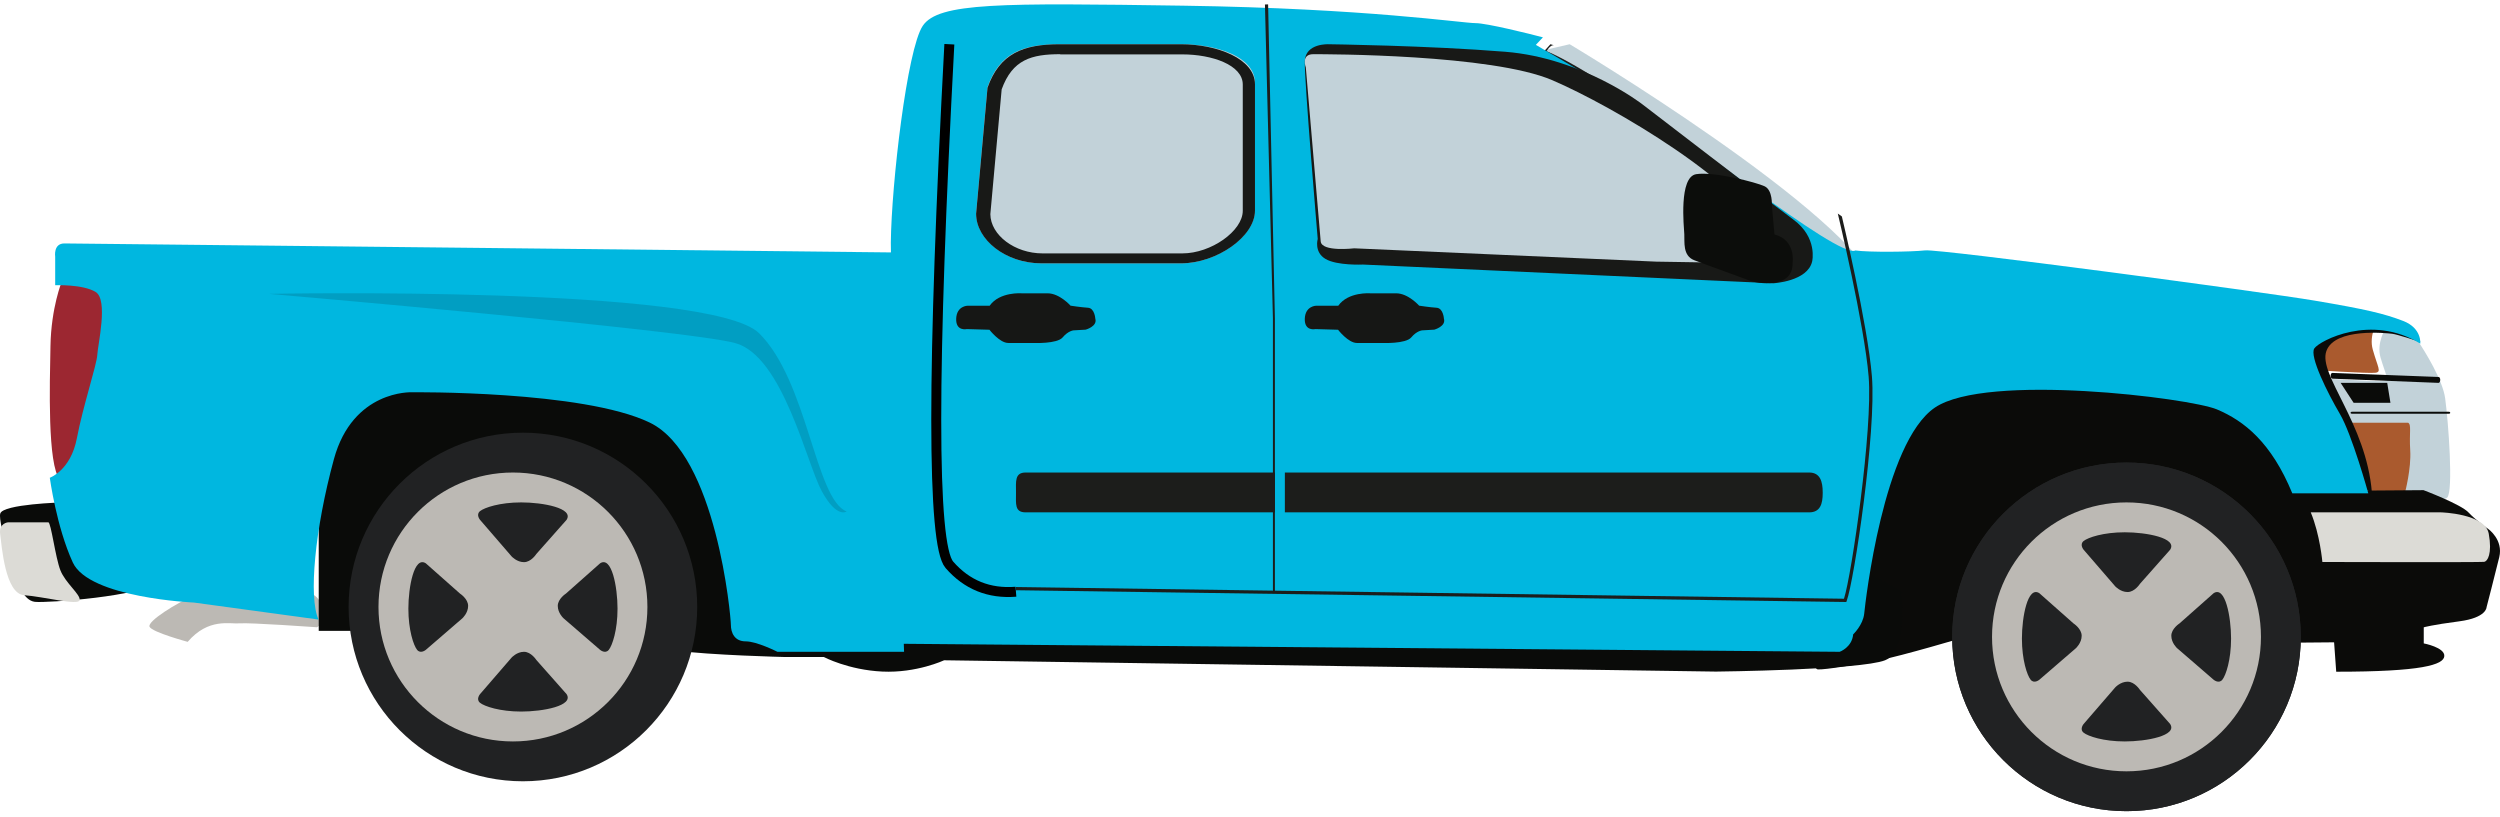 <?xml version="1.0" encoding="UTF-8"?> <svg xmlns="http://www.w3.org/2000/svg" xmlns:xlink="http://www.w3.org/1999/xlink" width="251px" height="82px" viewBox="0 0 251 82" version="1.1"><!-- Generator: Sketch 63.1 (92452) - https://sketch.com --><title>Group</title><desc>Created with Sketch.</desc><g id="Page-1" stroke="none" stroke-width="1" fill="none" fill-rule="evenodd"><g id="AFILIAR" transform="translate(-227, -1675)"><g id="Group" transform="translate(352.5, 1716) scale(-1, 1) translate(-352.5, -1716) translate(227, 1675)"><path d="M218,62.192 L219.176,62.976 C219.176,62.976 225.966,62.496 226.938,62.584 C227.913,62.672 230.069,62.01 232.156,64.441 C232.156,64.441 235.705,63.484 235.983,62.931 C236.259,62.377 233.144,60.48 231.74,59.908 C230.332,59.337 220.818,59.355 219.775,59.613 C218.731,59.872 218,62.192 218,62.192" id="Fill-241" fill="#BCB9B4"></path><path d="M244.705,50.441 C244.705,50.441 250.707,50.603 250.975,51.562 C251.245,52.521 249.242,58.371 249.242,58.371 C249.242,58.371 248.682,60.286 247.503,60.424 C246.323,60.559 236.581,59.876 235.132,58.371 C233.68,56.865 244.705,50.441 244.705,50.441" id="Fill-242" fill="#0A0B09"></path><path d="M18.42,37.959 C18.42,37.959 12.324,38.346 11.695,38.245 C11.065,38.141 11.455,37.738 11.993,35.903 C12.414,34.466 11.573,33.008 11.187,32.441 C10.13,32.661 9.181,33.053 8.585,33.718 C8.585,33.718 6.786,36.266 5.925,38.497 C5.721,39.023 5.569,39.531 5.507,39.985 C5.179,42.358 4.67,49.321 5.299,49.953 C5.925,50.586 13.218,50.421 13.218,50.421 L18.032,45.301 L21,38.249 L18.42,37.959" id="Fill-243" fill="#C2D2D9"></path><path d="M12.771,35.108 C12.256,36.923 11.883,37.321 12.486,37.424 C13.087,37.524 18.914,37.141 18.914,37.141 L21.38,37.428 L23,33.449 L17.856,31.697 C17.856,31.697 14.588,31.129 12,31.684 C12.369,32.246 13.173,33.687 12.771,35.108" id="Fill-244" fill="#AA5A2E"></path><path d="M9.226,42.441 L20,42.441 L18.643,49.441 L9.534,49.441 C9.534,49.441 8.899,47.05 9.014,45.213 C9.127,43.376 8.868,42.653 9.226,42.441" id="Fill-245" fill="#AA5A2E"></path><path d="M8.547,33.512 L8,34.336 C8,34.336 10.3,33.571 10.814,33.512 C11.326,33.451 16.587,32.871 17.433,35.248 C18.279,37.625 13.431,42.457 12.862,49.441 L14.743,48.563 L22,39.057 L20.911,34.638 L18.19,33.145 C18.19,33.145 10.783,31.408 8.547,33.389" id="Fill-246" fill="#0A0B09"></path><path d="M6.165,38.441 C6.076,38.441 6.002,38.298 6,38.144 C5.998,37.988 6.069,37.852 6.161,37.849 L16.833,37.441 C16.92,37.437 16.998,37.556 17,37.712 C17.002,37.866 16.931,38.015 16.839,38.019 L6.167,38.441 L6.165,38.441" id="Fill-247" fill="#0A0B09"></path><path d="M14.831,41.542 L5.169,41.542 C5.076,41.542 5,41.53 5,41.441 C5,41.349 5.076,41.339 5.169,41.339 L14.831,41.339 C14.924,41.339 15,41.349 15,41.441 C15,41.53 14.924,41.542 14.831,41.542" id="Fill-248" fill="#0A0B09"></path><polyline id="Fill-249" fill="#0A0B09" points="11.323 38.441 16 38.441 14.697 40.441 11 40.441 11.323 38.441"></polyline><path d="M1.161,53.123 C1.161,53.123 -0.349,54.195 0.075,55.942 C0.499,57.691 1.35,60.968 1.35,60.968 C1.35,60.968 1.337,62.021 4.095,62.382 C6.855,62.743 7.655,62.982 7.655,62.982 L7.655,64.598 C7.655,64.598 5.53,64.999 5.591,65.873 C5.652,66.748 7.836,67.441 16.444,67.441 L16.657,64.489 L23.235,64.547 L53.755,63.976 C53.755,63.976 60.03,65.845 62.363,66.297 C64.697,66.748 67.727,67.247 68.486,67.209 C69.243,67.17 70,61.384 70,61.384 L60.695,37.488 L23.509,35.441 L18.762,44.72 L15.446,49.09 L14.658,49.263 L7.681,49.211 C7.681,49.211 3.929,50.627 3.172,51.441 C2.413,52.254 1.161,53.123 1.161,53.123" id="Fill-250" fill="#0B0B09"></path><path d="M158.971,32.984 L153.696,25.441 C153.696,25.441 151.572,26.335 150.464,26.172 C149.355,26.01 98.941,37.217 98.941,37.217 L60.142,59.346 C60.142,59.346 59.294,65.318 61.741,66.291 C64.187,67.267 78.711,67.428 78.711,67.428 L156.21,66.291 C156.21,66.291 158.983,67.59 162.409,67.426 C165.836,67.265 168.284,65.964 168.284,65.964 L172.2,65.964 C172.2,65.964 179.704,65.788 183.295,65.3 C186.884,64.813 211.52,63.339 211.52,63.339 L219,63.339 L219,33.644 L158.971,32.984" id="Fill-251" fill="#0A0B09"></path><path d="M96,5.04 L93.402,4.441 C93.402,4.441 64.992,21.416 62.385,29.074 C59.781,36.734 71.229,23.349 71.229,23.349 L96,5.04" id="Fill-252" fill="#C2D2D9"></path><path d="M86.772,10.903 C89.637,9.071 96,5.18 96,5.18 L95.336,4.441 C95.086,4.51 94.96,4.55 95.017,4.542 C95.344,4.489 95.726,5.132 95.726,5.132 C88.808,8.077 73.938,20.293 72.739,21.31 C71.54,22.329 67.237,25.171 66.093,25.379 C66.065,25.385 66.033,25.391 66,25.395 C67.524,26.302 82.715,13.499 86.772,10.903" id="Fill-253" fill="#1C1D1B"></path><path d="M160.379,62.908 C159.68,62.525 160.047,60.548 160.047,60.548 L158.824,62.162 C159.174,61.341 161.618,30.218 161.561,24.364 C161.503,18.512 159.93,4.946 158.357,2.595 C156.784,0.243 150.553,0.298 132.148,0.571 C113.745,0.845 104.193,2.322 102.855,2.322 C101.744,2.322 97.367,3.407 96.09,3.75 L96.8,4.505 C96.8,4.505 89.996,8.478 86.933,10.349 C82.594,12.999 66.351,26.072 64.721,25.145 C63.374,25.341 59.134,25.298 57.715,25.139 C56.26,24.974 23.816,29.304 18.632,30.179 C13.449,31.054 11.637,31.487 9.73,32.219 C7.822,32.95 8.005,34.502 8.005,34.502 C12.921,31.458 18.115,34.211 18.639,34.976 C19.165,35.741 17.301,39.477 16.078,41.554 C14.854,43.633 13.223,49.53 13.223,49.53 L20.853,49.53 C22.949,44.429 25.686,42.252 28.424,41.103 C31.161,39.954 51.545,37.418 56.729,40.917 C61.912,44.419 63.718,60.456 63.833,61.605 C63.95,62.753 64.941,63.688 64.941,63.688 C65.056,65 66.296,65.441 66.296,65.441 L162,64.622 L162,63.308 C162,63.308 161.079,63.29 160.379,62.908 L158.357,6.872" id="Fill-254" fill="#00B7E0"></path><path d="M239.699,25.441 L244.797,28.274 C244.797,28.274 245.863,30.869 245.933,34.739 C246.005,38.607 246.25,46.629 244.982,48.19 C243.715,49.753 236.035,43.506 236,42.938 C235.965,42.37 239.699,25.441 239.699,25.441" id="Fill-255" fill="#9C2731"></path><path d="M160.987,25.349 C160.987,25.349 160.121,25.066 160.121,26.596 C160.121,28.126 159.919,40.597 159.766,44.678 C159.612,48.76 157.544,62.863 158.092,63.232 C158.641,63.602 160.283,63.929 160.283,63.929 L160.232,65.441 L172.946,65.441 C172.946,65.441 175.005,64.393 176.133,64.393 C177.262,64.393 177.62,63.521 177.62,62.726 C177.62,61.933 179.057,45.653 185.777,42.423 C192.498,39.191 209.682,39.384 209.682,39.384 C209.682,39.384 215.581,39.14 217.479,46.112 C219.377,53.085 220.044,59.992 219.018,62.203 L231.535,60.497 C231.535,60.497 242.051,60.041 243.692,56.47 C245.335,52.899 246,47.967 246,47.967 C246,47.967 243.898,47.23 243.282,43.999 C242.667,40.767 241.282,36.628 241.23,35.608 C241.179,34.589 240.113,30.109 241.395,29.316 C242.678,28.523 245.459,28.637 245.459,28.637 L245.459,25.766 C245.459,25.766 245.663,24.441 244.535,24.441 C243.405,24.441 160.987,25.349 160.987,25.349" id="Fill-256" fill="#00B7E0"></path><path d="M19,51.441 L5.916,51.441 C5.916,51.441 1.495,51.56 1.129,53.581 C0.765,55.604 1.251,56.35 1.585,56.41 C1.92,56.469 17.833,56.424 17.833,56.424 C17.833,56.424 18.073,53.664 19,51.441" id="Fill-257" fill="#DCDBD6"></path><path d="M166,51.35 C166,51.35 166.975,52.094 168.493,49.316 C170.012,46.541 172.395,35.77 177.165,34.45 C181.935,33.132 224,29.503 224,29.503 C224,29.503 179.658,28.624 174.781,33.462 C169.902,38.298 169.144,50.112 166,51.35" id="Fill-259" fill="#019EC2"></path><path d="M69.06,26.248 C69.06,26.248 68.476,23.867 70.943,22.049 C73.409,20.233 86.125,10.457 86.125,10.457 C86.125,10.457 92.097,5.822 99.882,5.196 C107.67,4.568 117.597,4.442 117.597,4.442 C117.597,4.442 119.932,4.317 119.998,6.134 C120.062,7.952 118.7,23.992 118.7,23.992 C118.7,23.992 119.09,25.307 117.921,25.997 C116.753,26.687 114.159,26.561 114.159,26.561 L72.953,28.441 C72.953,28.441 69.514,28.253 69.06,26.248" id="Fill-260" fill="#181917"></path><path d="M118.403,24.23 L119.895,6.778 C119.895,6.778 120.412,5.441 119.149,5.441 C117.886,5.441 101.239,5.441 95.149,8.052 C89.06,10.664 75.456,18.626 73.45,24.23 C71.441,29.836 76.816,26.396 76.816,26.396 L84.72,26.268 L115.037,24.931 C115.037,24.931 118.311,25.322 118.403,24.23" id="Fill-261" fill="#C2D2D9"></path><path d="M153,21.413 C153,24.019 150.057,26.441 146.428,26.441 L132.443,26.441 C128.814,26.441 125,23.712 125,21.106 L125,8.306 C125,5.7 128.814,4.441 132.443,4.441 L144.618,4.441 C148.249,4.441 150.639,5.272 151.853,8.744 L153,21.413" id="Fill-262" fill="#C2D2D9"></path><path d="M144.618,4.441 L132.443,4.441 C128.814,4.441 125,5.889 125,8.471 L125,21.155 C125,23.737 128.814,26.441 132.443,26.441 L146.428,26.441 C150.057,26.441 153,24.043 153,21.459 L151.853,8.805 C150.639,5.365 148.249,4.441 144.618,4.441 Z M144.534,5.441 C147.449,5.441 149.345,5.98 150.432,8.969 L151.569,21.5 C151.547,23.612 149.106,25.441 146.329,25.441 L132.288,25.441 C129.413,25.441 126.226,23.195 126.226,21.159 L126.226,8.488 C126.226,6.52 129.325,5.461 132.288,5.461 L144.57,5.461 L144.534,5.441 Z" id="Fill-263" fill="#181917"></path><path d="M69.36,47.441 C68.25,47.441 68,48.351 68,49.445 L68,49.503 C68,50.597 68.25,51.441 69.36,51.441 L122,51.441 L122,47.441 L69.36,47.441" id="Fill-264" fill="#1C1D1B"></path><path d="M148.027,47.441 L123,47.441 L123,51.441 L148.027,51.441 C149.138,51.441 148.994,50.597 148.994,49.503 L148.994,49.445 C148.994,48.351 149.138,47.441 148.027,47.441 Z" id="Fill-265" fill="#1C1D1B"></path><path d="M71.023,26.384 C71.023,26.384 70.657,24.104 72.843,23.54 L73.107,20.611 C73.107,20.611 73.007,19.091 73.836,18.701 C74.666,18.31 78.939,17.203 80.7,17.486 C82.462,17.767 81.936,22.759 81.896,23.52 C81.854,24.279 82.078,25.668 80.903,26.124 C79.728,26.58 75.78,27.99 75.233,28.207 C74.687,28.423 70.943,29.096 71.023,26.384" id="Fill-266" fill="#0C0D0B"></path><polyline id="Fill-267" fill="#1C1D1B" points="123.199 59.441 123 59.441 123 31.967 123.682 0.441 124 0.449 123.199 31.971 123.199 59.441"></polyline><path d="M65.633,60.441 L65.592,60.333 C64.845,58.324 62.606,43.305 63.06,37.789 C63.494,32.517 66.051,21.842 66.077,21.732 L66.485,21.441 C66.458,21.55 63.82,32.568 63.388,37.815 C62.956,43.046 65.103,57.77 65.864,60.112 L148.994,58.936 L149,59.26 L65.633,60.441" id="Fill-268" fill="#1C1D1B"></path><path d="M55,63.941 C55,73.605 47.166,81.441 37.501,81.441 C27.836,81.441 20,73.605 20,63.941 C20,54.276 27.836,46.441 37.501,46.441 C47.166,46.441 55,54.276 55,63.941" id="Fill-269" fill="#212223"></path><path d="M24,63.941 C24,71.397 30.043,77.441 37.502,77.441 C44.957,77.441 51,71.397 51,63.941 C51,56.484 44.957,50.441 37.502,50.441 C30.043,50.441 24,56.484 24,63.941" id="Fill-270" fill="#BCB9B4"></path><path d="M33.119,55.194 L36.151,58.62 C36.151,58.62 36.675,59.441 37.392,59.441 C38.109,59.441 38.633,58.866 38.633,58.866 L41.804,55.194 C41.804,55.194 42.245,54.672 41.804,54.317 C41.363,53.961 39.815,53.441 37.668,53.441 C35.518,53.441 32.345,54.015 33.119,55.194" id="Fill-271" fill="#212223"></path><path d="M33.119,72.687 L36.151,69.263 C36.151,69.263 36.675,68.441 37.392,68.441 C38.109,68.441 38.633,69.017 38.633,69.017 L41.804,72.687 C41.804,72.687 42.245,73.208 41.804,73.562 C41.363,73.918 39.816,74.441 37.666,74.441 C35.516,74.441 32.345,73.864 33.119,72.687" id="Fill-272" fill="#212223"></path><path d="M46.246,59.559 L42.821,62.592 C42.821,62.592 42,63.116 42,63.833 C42,64.55 42.575,65.074 42.575,65.074 L46.246,68.244 C46.246,68.244 46.767,68.686 47.123,68.244 C47.479,67.803 48,66.254 48,64.107 C48,61.958 47.425,58.787 46.246,59.559" id="Fill-273" fill="#212223"></path><path d="M28.754,59.559 L32.179,62.593 C32.179,62.593 33,63.117 33,63.832 C33,64.549 32.425,65.073 32.425,65.073 L28.754,68.244 C28.754,68.244 28.233,68.687 27.877,68.244 C27.521,67.802 27,66.255 27,64.108 C27,61.958 27.577,58.787 28.754,59.559" id="Fill-274" fill="#212223"></path><path d="M55,63.941 C55,73.605 47.166,81.441 37.501,81.441 C27.836,81.441 20,73.605 20,63.941 C20,54.276 27.836,46.441 37.501,46.441 C47.166,46.441 55,54.276 55,63.941" id="Fill-275" fill="#212223"></path><path d="M24,63.941 C24,71.397 30.043,77.441 37.502,77.441 C44.957,77.441 51,71.397 51,63.941 C51,56.484 44.957,50.441 37.502,50.441 C30.043,50.441 24,56.484 24,63.941" id="Fill-276" fill="#BCB9B4"></path><path d="M33.119,55.194 L36.151,58.62 C36.151,58.62 36.675,59.441 37.392,59.441 C38.109,59.441 38.633,58.866 38.633,58.866 L41.804,55.194 C41.804,55.194 42.245,54.672 41.804,54.317 C41.363,53.961 39.815,53.441 37.668,53.441 C35.518,53.441 32.345,54.015 33.119,55.194" id="Fill-277" fill="#212223"></path><path d="M33.119,72.687 L36.151,69.263 C36.151,69.263 36.675,68.441 37.392,68.441 C38.109,68.441 38.633,69.017 38.633,69.017 L41.804,72.687 C41.804,72.687 42.245,73.208 41.804,73.562 C41.363,73.918 39.816,74.441 37.666,74.441 C35.516,74.441 32.345,73.864 33.119,72.687" id="Fill-278" fill="#212223"></path><path d="M46.246,59.559 L42.821,62.592 C42.821,62.592 42,63.116 42,63.833 C42,64.55 42.575,65.074 42.575,65.074 L46.246,68.244 C46.246,68.244 46.767,68.686 47.123,68.244 C47.479,67.803 48,66.254 48,64.107 C48,61.958 47.425,58.787 46.246,59.559" id="Fill-279" fill="#212223"></path><path d="M28.754,59.559 L32.179,62.593 C32.179,62.593 33,63.117 33,63.832 C33,64.549 32.425,65.073 32.425,65.073 L28.754,68.244 C28.754,68.244 28.233,68.687 27.877,68.244 C27.521,67.802 27,66.255 27,64.108 C27,61.958 27.577,58.787 28.754,59.559" id="Fill-280" fill="#212223"></path><path d="M216,60.941 C216,70.605 208.164,78.441 198.5,78.441 C188.836,78.441 181,70.605 181,60.941 C181,51.276 188.836,43.441 198.5,43.441 C208.164,43.441 216,51.276 216,60.941" id="Fill-281" fill="#212223"></path><path d="M186,60.941 C186,68.397 192.045,74.441 199.501,74.441 C206.955,74.441 213,68.397 213,60.941 C213,53.484 206.955,47.441 199.501,47.441 C192.045,47.441 186,53.484 186,60.941" id="Fill-282" fill="#BCB9B4"></path><path d="M194.118,52.194 L197.152,55.62 C197.152,55.62 197.674,56.441 198.393,56.441 C199.108,56.441 199.632,55.866 199.632,55.866 L202.803,52.194 C202.803,52.194 203.246,51.672 202.803,51.317 C202.364,50.961 200.815,50.441 198.667,50.441 C196.518,50.441 193.347,51.015 194.118,52.194" id="Fill-283" fill="#212223"></path><path d="M194.118,69.687 L197.15,66.263 C197.15,66.263 197.674,65.441 198.391,65.441 C199.108,65.441 199.632,66.017 199.632,66.017 L202.803,69.687 C202.803,69.687 203.246,70.208 202.803,70.562 C202.362,70.918 200.815,71.441 198.665,71.441 C196.516,71.441 193.347,70.864 194.118,69.687" id="Fill-284" fill="#212223"></path><path d="M208.246,56.559 L204.821,59.592 C204.821,59.592 204,60.116 204,60.833 C204,61.55 204.575,62.074 204.575,62.074 L208.246,65.244 C208.246,65.244 208.767,65.686 209.123,65.244 C209.479,64.803 210,63.254 210,61.107 C210,58.958 209.425,55.787 208.246,56.559" id="Fill-285" fill="#212223"></path><path d="M190.753,56.559 L194.177,59.593 C194.177,59.593 195,60.117 195,60.832 C195,61.549 194.424,62.073 194.424,62.073 L190.753,65.244 C190.753,65.244 190.233,65.687 189.877,65.244 C189.52,64.802 189,63.255 189,61.108 C189,58.958 189.576,55.787 190.753,56.559" id="Fill-286" fill="#212223"></path><path d="M246.149,52.441 L250.19,52.441 C250.19,52.441 251.141,52.517 250.982,53.637 C250.824,54.757 250.503,59.617 248.574,59.758 C246.646,59.897 243.133,60.822 243.007,60.262 C242.88,59.702 244.432,58.548 244.938,57.253 C245.444,55.958 245.875,52.441 246.149,52.441" id="Fill-287" fill="#DCDBD6"></path><path d="M106.031,31.991 C106.031,31.991 106.093,30.936 106.771,30.897 C107.447,30.856 108.519,30.689 108.519,30.689 C108.519,30.689 109.613,29.448 110.826,29.448 C112.039,29.448 113.41,29.448 113.41,29.448 C113.41,29.448 115.634,29.27 116.638,30.694 L118.849,30.694 C118.849,30.694 119.952,30.7 119.999,31.999 C120.044,33.299 118.925,33.041 118.925,33.041 L116.66,33.107 C116.66,33.107 115.634,34.434 114.771,34.434 C113.908,34.434 112.257,34.434 112.257,34.434 C112.257,34.434 109.869,34.544 109.31,33.875 C108.75,33.205 108.213,33.168 108.213,33.168 L106.998,33.098 C106.998,33.098 105.793,32.767 106.031,31.991" id="Fill-288" fill="#161715"></path><path d="M141.031,31.991 C141.031,31.991 141.093,30.936 141.771,30.897 C142.447,30.856 143.519,30.689 143.519,30.689 C143.519,30.689 144.613,29.448 145.826,29.448 C147.039,29.448 148.41,29.448 148.41,29.448 C148.41,29.448 150.634,29.27 151.638,30.694 L153.849,30.694 C153.849,30.694 154.952,30.7 154.999,31.999 C155.044,33.299 153.925,33.041 153.925,33.041 L151.66,33.107 C151.66,33.107 150.634,34.434 149.771,34.434 C148.908,34.434 147.257,34.434 147.257,34.434 C147.257,34.434 144.869,34.544 144.31,33.875 C143.75,33.205 143.213,33.168 143.213,33.168 L141.998,33.098 C141.998,33.098 140.793,32.767 141.031,31.991" id="Fill-288-Copy" fill="#161715"></path><path d="M155.685,4.441 C157.438,37.265 157.438,54.686 155.685,56.703 C153.931,58.72 151.703,59.623 149,59.41" id="Path-2" stroke="#000000"></path></g></g></g></svg> 